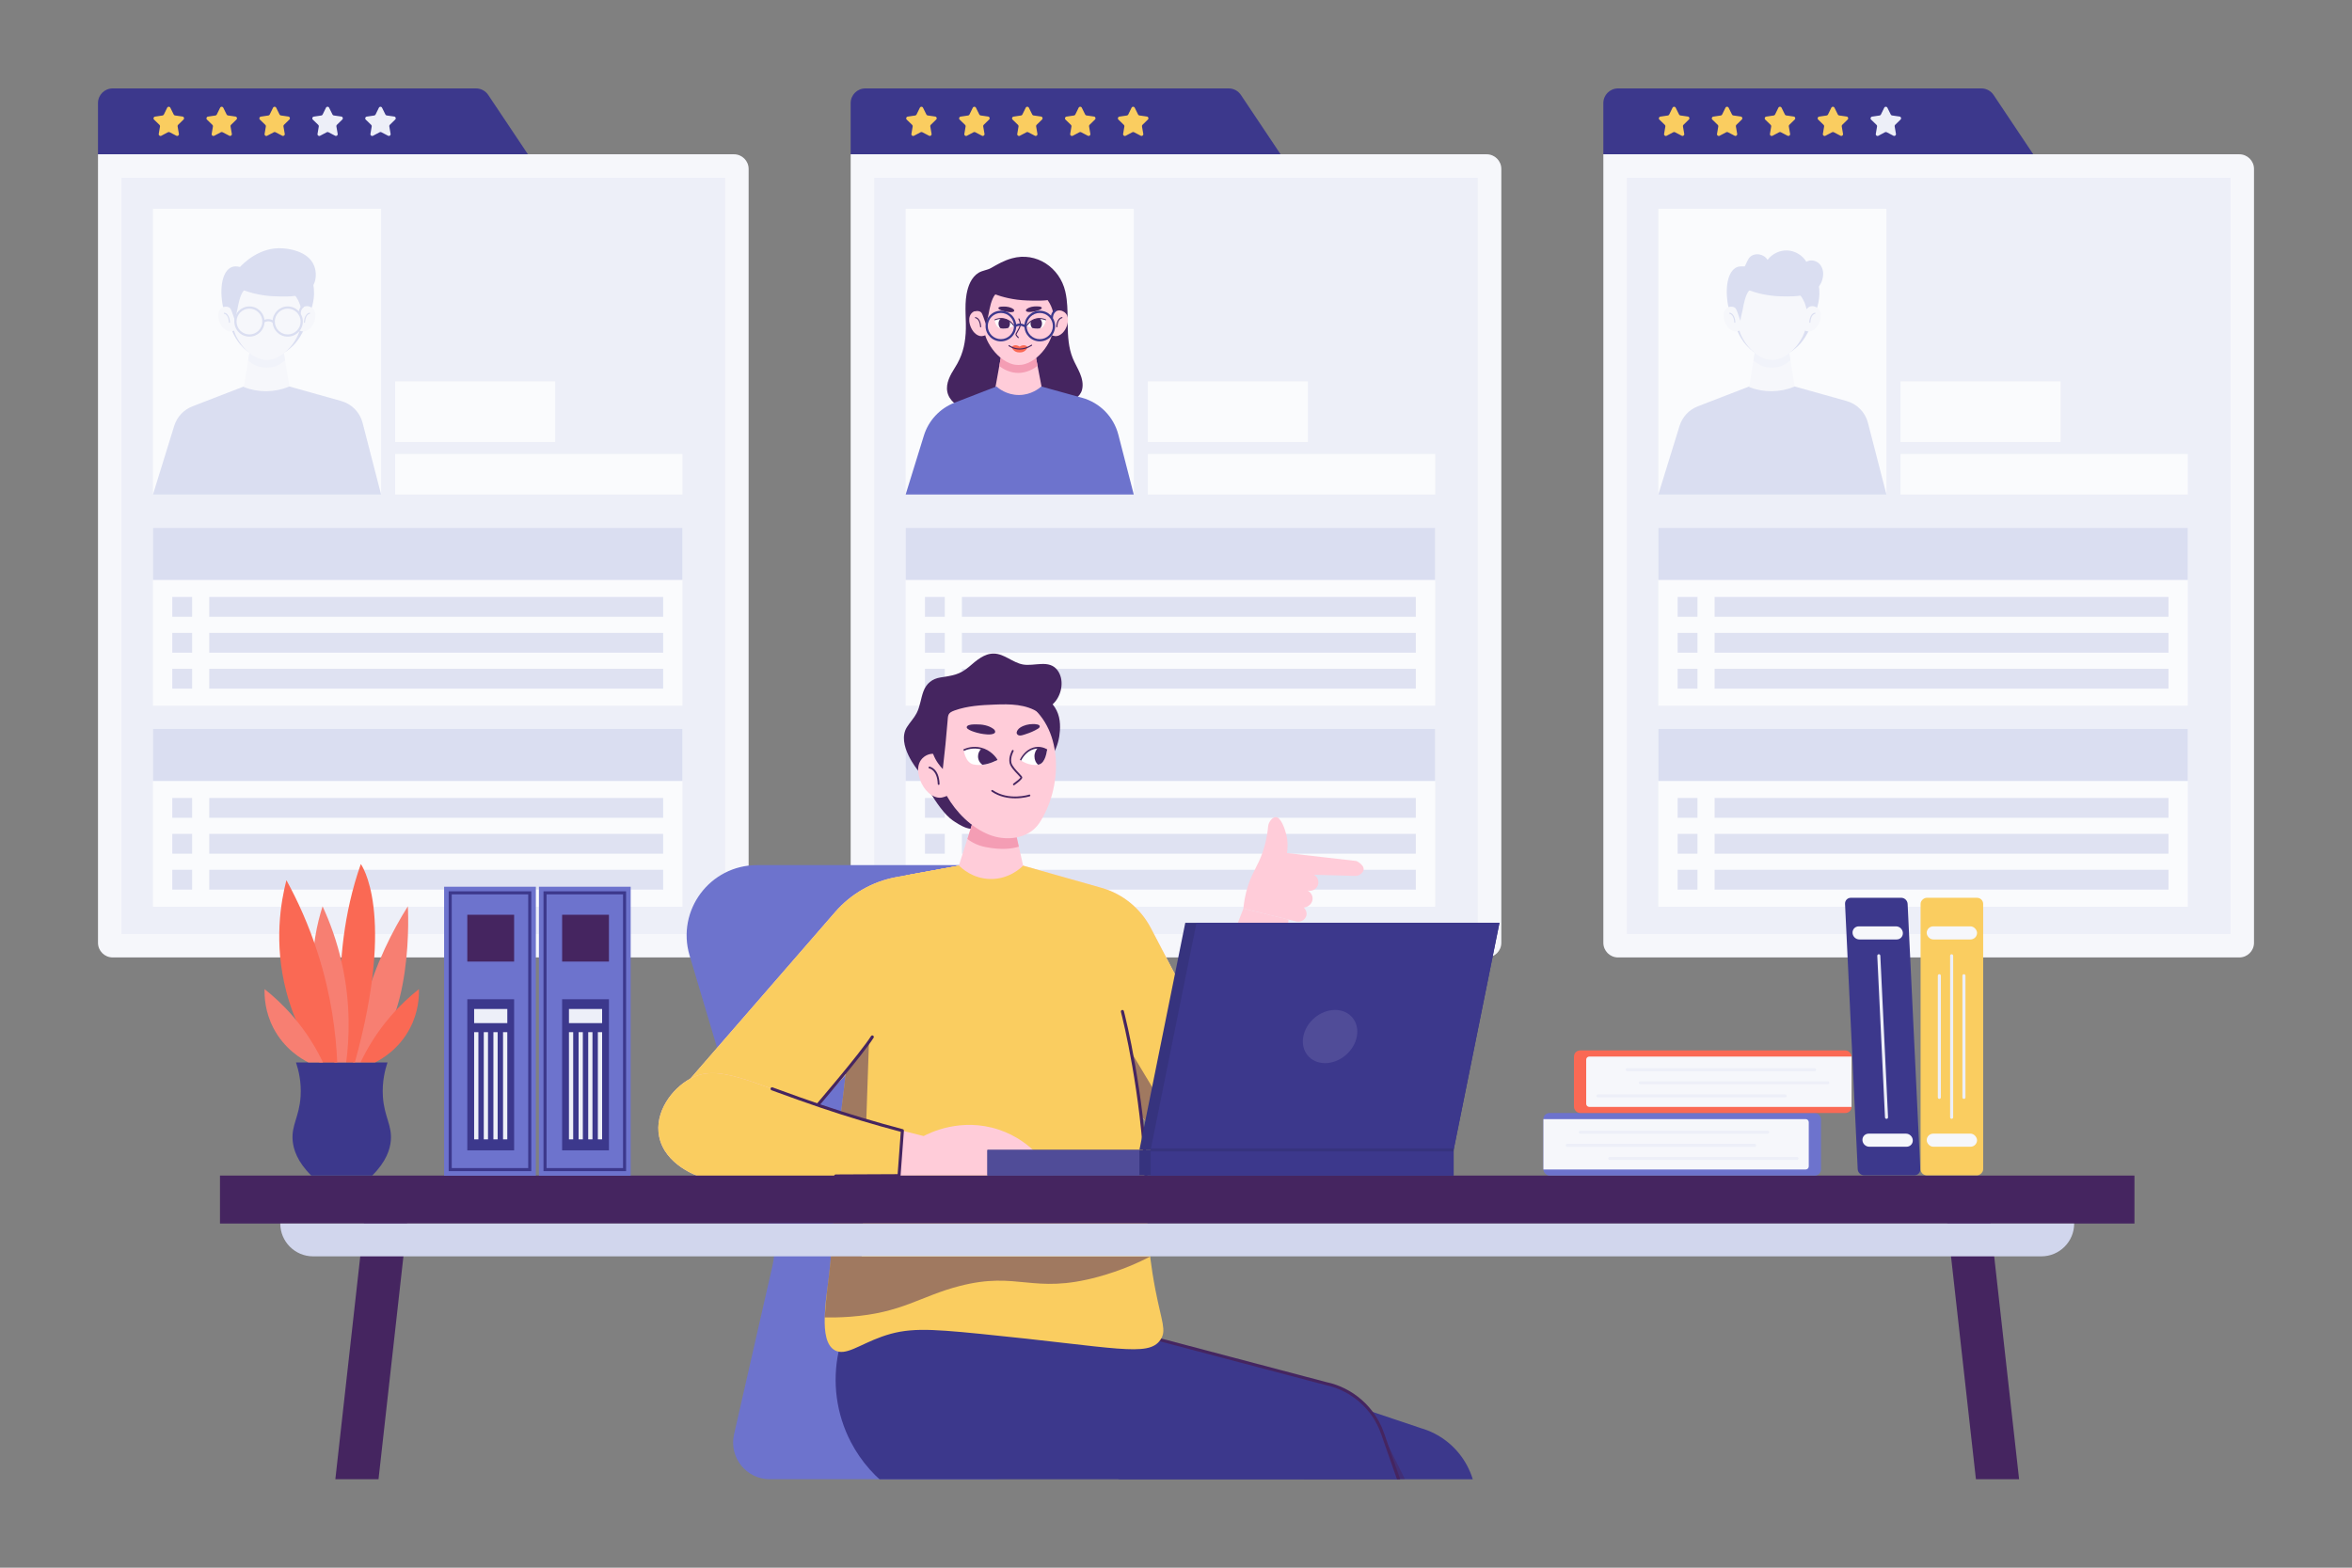 <?xml version="1.0" encoding="utf-8"?>
<svg xmlns="http://www.w3.org/2000/svg" viewBox="0 0 2000 1333.33">
  <rect x="0" y="0" width="2000" height="1333.33" fill="#808080" stroke="none"/>
  <defs>
    <clipPath id="clippath">
      <rect height="732.98" style="fill:none" width="709.98" x="550.77" y="525.16"/>
    </clipPath>
  </defs>
  <g>
    <g id="Expand">
      <g>
        <g>
          <path d="M83.32,131.22h540.8c6.89,0,12.48,5.59,12.48,12.48v658.13c0,6.89-5.59,12.48-12.48,12.48H95.81c-6.89,0-12.48-5.59-12.48-12.48V131.22h0Z" style="fill:#f6f7fb"/>
          <rect height="513.34" style="fill:#edeff8" transform="rotate(90 359.97 472.77)" width="643.15" x="38.39" y="216.1"/>
          <rect height="193.99" style="fill:#fafbfd" transform="rotate(90 227.06 299.08)" width="243.05" x="105.53" y="202.08"/>
          <path d="M448.91,131.22H83.32v-43.54c0-6.89,5.59-12.48,12.48-12.48h308.98c4.17,0,8.06,2.08,10.38,5.55l33.75,50.48Z" style="fill:#3c388c"/>
          <rect height="51.48" style="fill:#fafbfd" width="136.14" x="336" y="324.41"/>
          <rect height="34.48" style="fill:#fafbfd" width="244.35" x="336" y="386.12"/>
          <rect height="151.27" style="fill:#fafbfd" width="450.29" x="130.06" y="448.95"/>
          <rect height="44.31" style="fill:#dadef1" width="450.29" x="130.06" y="448.95"/>
          <g>
            <rect height="16.86" style="fill:#dfe2f2" width="385.97" x="177.93" y="507.73"/>
            <rect height="16.86" style="fill:#dfe2f2" width="16.86" x="146.51" y="507.73"/>
          </g>
          <g>
            <rect height="16.86" style="fill:#dfe2f2" width="385.97" x="177.93" y="538.27"/>
            <rect height="16.86" style="fill:#dfe2f2" width="16.86" x="146.51" y="538.27"/>
          </g>
          <g>
            <rect height="16.86" style="fill:#dfe2f2" width="385.97" x="177.93" y="568.82"/>
            <rect height="16.86" style="fill:#dfe2f2" width="16.86" x="146.51" y="568.82"/>
          </g>
          <rect height="151.27" style="fill:#fafbfd" width="450.29" x="130.06" y="619.91"/>
          <rect height="44.31" style="fill:#dadef1" width="450.29" x="130.06" y="619.91"/>
          <g>
            <rect height="16.86" style="fill:#dfe2f2" width="385.97" x="177.93" y="678.68"/>
            <rect height="16.86" style="fill:#dfe2f2" width="16.86" x="146.51" y="678.68"/>
          </g>
          <g>
            <rect height="16.86" style="fill:#dfe2f2" width="385.97" x="177.93" y="709.22"/>
            <rect height="16.86" style="fill:#dfe2f2" width="16.86" x="146.51" y="709.22"/>
          </g>
          <g>
            <rect height="16.86" style="fill:#dfe2f2" width="385.97" x="177.93" y="739.77"/>
            <rect height="16.86" style="fill:#dfe2f2" width="16.86" x="146.51" y="739.77"/>
          </g>
          <g>
            <path d="M148.83,98.2l6.41.92c1.22.17,1.71,1.67.83,2.53l-4.63,4.53c-.35.34-.51.83-.42,1.32l1.11,6.38c.21,1.21-1.06,2.14-2.15,1.57l-5.74-3c-.43-.23-.95-.23-1.38,0l-5.72,3.03c-1.09.58-2.36-.35-2.16-1.56l1.08-6.38c.08-.48-.08-.97-.43-1.31l-4.65-4.51c-.88-.86-.4-2.36.82-2.54l6.41-.95c.48-.07.9-.38,1.12-.82l2.85-5.81c.54-1.11,2.12-1.11,2.66,0l2.88,5.8c.22.44.64.74,1.12.81Z" style="fill:#facd60"/>
            <path d="M193.84,98.2l6.41.92c1.22.17,1.71,1.67.83,2.53l-4.63,4.53c-.35.34-.51.83-.42,1.32l1.11,6.38c.21,1.21-1.06,2.14-2.15,1.57l-5.74-3c-.43-.23-.95-.23-1.38,0l-5.72,3.03c-1.09.58-2.36-.35-2.16-1.56l1.08-6.38c.08-.48-.08-.97-.43-1.31l-4.65-4.51c-.88-.86-.4-2.36.82-2.54l6.41-.95c.48-.07.9-.38,1.12-.82l2.85-5.81c.54-1.11,2.12-1.11,2.66,0l2.88,5.8c.22.44.64.74,1.12.81Z" style="fill:#facd60"/>
            <path d="M238.84,98.2l6.41.92c1.22.17,1.71,1.67.83,2.53l-4.63,4.53c-.35.34-.51.83-.42,1.32l1.11,6.38c.21,1.21-1.06,2.14-2.15,1.57l-5.74-3c-.43-.23-.95-.23-1.38,0l-5.72,3.03c-1.09.58-2.36-.35-2.16-1.56l1.08-6.38c.08-.48-.08-.97-.43-1.31l-4.65-4.51c-.88-.86-.4-2.36.82-2.54l6.41-.95c.48-.07.9-.38,1.12-.82l2.85-5.81c.54-1.11,2.12-1.11,2.66,0l2.88,5.8c.22.44.64.74,1.12.81Z" style="fill:#facd60"/>
            <path d="M283.85,98.2l6.41.92c1.22.17,1.71,1.67.83,2.53l-4.63,4.53c-.35.34-.51.83-.42,1.32l1.11,6.38c.21,1.21-1.06,2.14-2.15,1.57l-5.74-3c-.43-.23-.95-.23-1.38,0l-5.72,3.03c-1.09.58-2.36-.35-2.16-1.56l1.08-6.38c.08-.48-.08-.97-.43-1.31l-4.65-4.51c-.88-.86-.4-2.36.82-2.54l6.41-.95c.48-.07.9-.38,1.12-.82l2.85-5.81c.54-1.11,2.12-1.11,2.66,0l2.88,5.8c.22.44.64.74,1.12.81Z" style="fill:#edeff8"/>
            <path d="M328.85,98.2l6.41.92c1.22.17,1.71,1.67.83,2.53l-4.63,4.53c-.35.34-.51.83-.42,1.32l1.11,6.38c.21,1.21-1.06,2.14-2.15,1.57l-5.74-3c-.43-.23-.95-.23-1.38,0l-5.72,3.03c-1.09.58-2.36-.35-2.16-1.56l1.08-6.38c.08-.48-.08-.97-.43-1.31l-4.65-4.51c-.88-.86-.4-2.36.82-2.54l6.41-.95c.48-.07.9-.38,1.12-.82l2.85-5.81c.54-1.11,2.12-1.11,2.66,0l2.88,5.8c.22.44.64.74,1.12.81Z" style="fill:#edeff8"/>
          </g>
          <path d="M163.58,345.62l43.72-16.9h38.75l44.13,12.36c8.91,2.5,15.83,9.55,18.14,18.52l15.74,61.02h-193.99l18.08-58.44c2.35-7.58,8.03-13.68,15.44-16.54Z" style="fill:#dadef1"/>
          <g>
            <path d="M193.44,261.67s-3.05-40.37,33.5-37.04c1.6-.75,17.11-7.81,28.84.24,4.05,2.78,6.14,6.33,7.24,8.23,6.8,11.83,3.22,24.86,2.06,28.56-1.05,5.02-3.09,12.3-7.38,20.28-1.23,2.29-3.19,5.93-6.1,9.43-2.83,3.41-10.15,11.01-24.86,14.7-4.4-.93-10.65-2.95-16.67-7.61-16.31-12.64-16.63-33.6-16.63-36.79Z" style="fill:#dadef1"/>
            <path d="M246.14,328.71h-.08c-.11.05-.22.09-.33.14-12.21,5.05-25.9,5.19-38.23.43-.06-.03-.13-.05-.19-.08l.08-.49h-.08l.24-.92,2.74-16.79.72-4.39,1.04-6.34.82-5.06.02-.12.44.1,13.39,2.91,13.85-3.01.71,4.29,1.16,7.11.71,4.37,2.77,16.92.24.92Z" style="fill:#f6f7fb"/>
            <path d="M242.42,306.5c-3.16,2.82-8.4,6.2-15.63,6.25-7.28.05-12.62-3.33-15.8-6.13l1.04-6.34.82-5.06.45-.02,13.39,2.91,13.85-3.01.71,4.29,1.16,7.11Z" style="fill:#f1f3fa"/>
            <path d="M240.85,244c-4.55-1.57-9.41-1.62-13.96-.37-4.55-1.25-9.42-1.2-13.96.37-12.55,4.33-17.76,19.05-15.37,31.83.48,2.54,1.19,5.04,2.12,7.44.59,1.53,1.29,3.01,2.08,4.44,3.94,7.16,10.09,13.68,17.47,16.82.68.29,1.39.53,2.11.74,1.78.57,3.66.83,5.55.82,1.89.01,3.77-.25,5.55-.82.72-.21,1.43-.45,2.11-.74,7.39-3.14,13.54-9.66,17.47-16.82.79-1.43,1.49-2.91,2.08-4.44.93-2.4,1.64-4.89,2.12-7.44,2.4-12.78-2.82-27.5-15.37-31.83Z" style="fill:#f6f7fb"/>
            <path d="M199.01,265.64c-.04-1.59-1.89-3.62-3.11-4.39-2.21-1.39-5.03-1-7.11.42-2.55,1.74-3.42,4.56-3.19,7.55.36,4.61,3.06,10.14,7.47,12.12.97.44,2.03.67,3.1.61.45-.03,3.26-.55,3.25-1.15,0,0-.4-15.12-.4-15.15Z" style="fill:#f6f7fb"/>
            <path d="M195.11,274.58c-.25,0-.46-.2-.47-.46,0-.06-.14-6.42-3.94-7.24-.25-.05-.41-.3-.36-.55.05-.25.3-.41.55-.36,4.52.98,4.67,7.85,4.68,8.14,0,.26-.2.47-.46.47h0Z" style="fill:#dadef1"/>
            <path d="M254.85,265.64c.04-1.59,1.89-3.62,3.11-4.39,2.21-1.39,5.03-1,7.11.42,2.55,1.74,3.42,4.56,3.19,7.55-.36,4.61-3.06,10.14-7.47,12.12-.97.44-2.03.67-3.1.61-.45-.03-3.26-.55-3.25-1.15,0,0,.4-15.12.4-15.15Z" style="fill:#f6f7fb"/>
            <path d="M258.93,274.58h0c-.26,0-.46-.22-.46-.47,0-.29.16-7.16,4.68-8.14.25-.05.5.11.55.36.05.25-.1.5-.36.55-3.8.82-3.94,7.18-3.94,7.24,0,.26-.21.46-.47.46Z" style="fill:#dadef1"/>
            <path d="M189.66,261.15c3.19-.78,4.8.05,5.46.51,1.08.75,1.51,1.78,3.43,7.34.4,1.15.86,2.49,1.36,3.97.11-2.86,1.17-5.81,1.85-9.4,1.02-5.41,2.22-12.24,5.54-16.63,5.69,2.04,14.97,4.72,26.66,5.09,12.53.4,25.44.8,31.5-7.83,3.82-5.45,3.79-12.89,1.61-18.28-5.23-12.97-22.96-14.41-26.42-14.69-19.9-1.62-34.14,13.22-36.56,15.83-3.4-.91-5.7-.45-7.18.16-7.39,3.07-10.75,16.72-7.26,33.92Z" style="fill:#dadef1"/>
            <g>
              <path d="M212.1,286.32c-7.08,0-12.85-5.76-12.85-12.85s5.76-12.85,12.85-12.85,12.85,5.76,12.85,12.85-5.76,12.85-12.85,12.85ZM212.1,262.49c-6.05,0-10.98,4.93-10.98,10.98s4.93,10.98,10.98,10.98,10.98-4.93,10.98-10.98-4.93-10.98-10.98-10.98Z" style="fill:#dadef1"/>
              <path d="M244.65,286.32c-7.08,0-12.85-5.76-12.85-12.85s5.76-12.85,12.85-12.85,12.85,5.76,12.85,12.85-5.76,12.85-12.85,12.85ZM244.65,262.49c-6.05,0-10.98,4.93-10.98,10.98s4.93,10.98,10.98,10.98,10.98-4.93,10.98-10.98-4.93-10.98-10.98-10.98Z" style="fill:#dadef1"/>
              <path d="M232.02,274.4c-.16,0-.33-.04-.48-.13-1.15-.69-2.43-1.07-3.68-1.01-1.16.03-2.29.37-3.36,1.01-.44.26-1.02.12-1.28-.32-.27-.44-.12-1.02.32-1.28,1.33-.8,2.81-1.25,4.28-1.28,1.58-.04,3.23.4,4.68,1.28.44.27.58.84.32,1.28-.18.29-.48.45-.8.45Z" style="fill:#dadef1"/>
              <path d="M254.8,267.48c-.51,0-.93-.41-.93-.92,0-.17-.02-4.24,3.08-6.67.4-.32.99-.25,1.31.16.32.41.25.99-.16,1.31-2.38,1.87-2.37,5.14-2.37,5.17,0,.52-.41.94-.92.95h-.01Z" style="fill:#dadef1"/>
            </g>
          </g>
        </g>
        <g>
          <path d="M723.36,131.22h540.8c6.89,0,12.48,5.59,12.48,12.48v658.13c0,6.89-5.59,12.48-12.48,12.48h-528.32c-6.89,0-12.48-5.59-12.48-12.48V131.22h0Z" style="fill:#f6f7fb"/>
          <rect height="513.34" style="fill:#edeff8" transform="rotate(90 1000 472.77)" width="643.15" x="678.42" y="216.1"/>
          <rect height="193.99" style="fill:#fafbfd" transform="rotate(90 867.09 299.08)" width="243.05" x="745.57" y="202.08"/>
          <path d="M1088.94,131.22h-365.59v-43.54c0-6.89,5.59-12.48,12.48-12.48h308.98c4.17,0,8.06,2.08,10.38,5.55l33.75,50.48Z" style="fill:#3c388c"/>
          <rect height="51.48" style="fill:#fafbfd" width="136.14" x="976.03" y="324.41"/>
          <rect height="34.48" style="fill:#fafbfd" width="244.35" x="976.03" y="386.12"/>
          <rect height="151.27" style="fill:#fafbfd" width="450.29" x="770.09" y="448.95"/>
          <rect height="44.31" style="fill:#dadef1" width="450.29" x="770.09" y="448.95"/>
          <g>
            <rect height="16.86" style="fill:#dfe2f2" width="385.97" x="817.96" y="507.73"/>
            <rect height="16.86" style="fill:#dfe2f2" width="16.86" x="786.54" y="507.73"/>
          </g>
          <g>
            <rect height="16.86" style="fill:#dfe2f2" width="385.97" x="817.96" y="538.27"/>
            <rect height="16.86" style="fill:#dfe2f2" width="16.86" x="786.54" y="538.27"/>
          </g>
          <g>
            <rect height="16.86" style="fill:#dfe2f2" width="385.97" x="817.96" y="568.82"/>
            <rect height="16.86" style="fill:#dfe2f2" width="16.86" x="786.54" y="568.82"/>
          </g>
          <rect height="151.27" style="fill:#fafbfd" width="450.29" x="770.09" y="619.91"/>
          <rect height="44.31" style="fill:#dadef1" width="450.29" x="770.09" y="619.91"/>
          <g>
            <rect height="16.86" style="fill:#dfe2f2" width="385.97" x="817.96" y="678.68"/>
            <rect height="16.86" style="fill:#dfe2f2" width="16.86" x="786.54" y="678.68"/>
          </g>
          <g>
            <rect height="16.86" style="fill:#dfe2f2" width="385.97" x="817.96" y="709.22"/>
            <rect height="16.86" style="fill:#dfe2f2" width="16.86" x="786.54" y="709.22"/>
          </g>
          <g>
            <rect height="16.86" style="fill:#dfe2f2" width="385.97" x="817.96" y="739.77"/>
            <rect height="16.86" style="fill:#dfe2f2" width="16.86" x="786.54" y="739.77"/>
          </g>
          <g>
            <path d="M788.86,98.2l6.41.92c1.22.17,1.71,1.67.83,2.53l-4.63,4.53c-.35.34-.51.83-.42,1.32l1.11,6.38c.21,1.21-1.06,2.14-2.15,1.57l-5.74-3c-.43-.23-.95-.23-1.38,0l-5.72,3.03c-1.09.58-2.36-.35-2.16-1.56l1.08-6.38c.08-.48-.08-.97-.43-1.31l-4.65-4.51c-.88-.86-.4-2.36.82-2.54l6.41-.95c.48-.07.9-.38,1.12-.82l2.85-5.81c.54-1.11,2.12-1.11,2.66,0l2.88,5.8c.22.44.64.74,1.12.81Z" style="fill:#facd60"/>
            <path d="M833.87,98.2l6.41.92c1.22.17,1.71,1.67.83,2.53l-4.63,4.53c-.35.34-.51.83-.42,1.32l1.11,6.38c.21,1.21-1.06,2.14-2.15,1.57l-5.74-3c-.43-.23-.95-.23-1.38,0l-5.72,3.03c-1.09.58-2.36-.35-2.16-1.56l1.08-6.38c.08-.48-.08-.97-.43-1.31l-4.65-4.51c-.88-.86-.4-2.36.82-2.54l6.41-.95c.48-.07.9-.38,1.12-.82l2.85-5.81c.54-1.11,2.12-1.11,2.66,0l2.88,5.8c.22.44.64.74,1.12.81Z" style="fill:#facd60"/>
            <path d="M878.87,98.2l6.41.92c1.22.17,1.71,1.67.83,2.53l-4.63,4.53c-.35.34-.51.83-.42,1.32l1.11,6.38c.21,1.21-1.06,2.14-2.15,1.57l-5.74-3c-.43-.23-.95-.23-1.38,0l-5.72,3.03c-1.09.58-2.36-.35-2.16-1.56l1.08-6.38c.08-.48-.08-.97-.43-1.31l-4.65-4.51c-.88-.86-.4-2.36.82-2.54l6.41-.95c.48-.07.9-.38,1.12-.82l2.85-5.81c.54-1.11,2.12-1.11,2.66,0l2.88,5.8c.22.44.64.74,1.12.81Z" style="fill:#facd60"/>
            <path d="M923.88,98.2l6.41.92c1.22.17,1.71,1.67.83,2.53l-4.63,4.53c-.35.34-.51.83-.42,1.32l1.11,6.38c.21,1.21-1.06,2.14-2.15,1.57l-5.74-3c-.43-.23-.95-.23-1.38,0l-5.72,3.03c-1.09.58-2.36-.35-2.16-1.56l1.08-6.38c.08-.48-.08-.97-.43-1.31l-4.65-4.51c-.88-.86-.4-2.36.82-2.54l6.41-.95c.48-.07.9-.38,1.12-.82l2.85-5.81c.54-1.11,2.12-1.11,2.66,0l2.88,5.8c.22.44.64.74,1.12.81Z" style="fill:#facd60"/>
            <path d="M968.88,98.2l6.41.92c1.22.17,1.71,1.67.83,2.53l-4.63,4.53c-.35.34-.51.83-.42,1.32l1.11,6.38c.21,1.21-1.06,2.14-2.15,1.57l-5.74-3c-.43-.23-.95-.23-1.38,0l-5.72,3.03c-1.09.58-2.36-.35-2.16-1.56l1.08-6.38c.08-.48-.08-.97-.43-1.31l-4.65-4.51c-.88-.86-.4-2.36.82-2.54l6.41-.95c.48-.07.9-.38,1.12-.82l2.85-5.81c.54-1.11,2.12-1.11,2.66,0l2.88,5.8c.22.44.64.74,1.12.81Z" style="fill:#facd60"/>
          </g>
          <g>
            <path d="M907.04,254.67c-.28-2.29-.67-4.57-1.2-6.83-4.71-20.21-24.54-33.86-45.26-28.15-6.9,1.9-11.74,4.78-17.9,8.27-3.21,1.82-7.2,2.03-10.47,3.99-6.32,3.8-9.11,11.45-10.32,18.37-1.93,11.03,0,22.22-.75,33.32-.73,10.87-3.23,19.76-9.1,28.99-3.95,6.2-7.9,13.28-6.52,20.5,1.42,7.42,8.33,12.8,15.63,14.71,10.11,2.65,19.24-1,29.12-.83,11.72.2,23.43-.49,35.05-1.92,10.29-1.26,31.66-.9,34.82-13.76,1.13-4.6,0-9.47-1.82-13.83-1.82-4.37-4.32-8.43-6.11-12.81-3.62-8.87-4.18-18.67-4.31-28.25-.1-7.26,0-14.59-.88-21.78Z" style="fill:#452560"/>
            <path d="M886.69,334.02s-14.23,4.76-20.79,7.47c-6.54-2.53-13.81-4.33-20.37-6.88l6.34-35.23,28.11-.11,6.71,34.75Z" style="fill:#ffccd9"/>
            <path d="M882.27,311.06c-3.24,2.77-9.27,6.07-16.24,6.12-6.94.05-13.01-3.18-16.28-5.91l2.14-11.89.45-.02.06.02,13.54,2.93,14.06-3.05,2.28,11.8Z" style="fill:#f49db4"/>
            <path d="M880.28,247.39c-4.62-1.59-9.55-1.64-14.18-.37-4.62-1.27-9.56-1.22-14.18.37-12.74,4.4-18.03,19.33-15.6,32.31.48,2.58,1.21,5.11,2.15,7.55.6,1.55,1.31,3.06,2.11,4.51,4,7.27,10.24,13.89,17.74,17.07.69.29,1.41.54,2.14.75,1.8.58,3.71.84,5.63.83,1.92.01,3.83-.25,5.63-.83.73-.22,1.45-.46,2.14-.75,7.5-3.18,13.74-9.8,17.74-17.07.8-1.45,1.51-2.96,2.11-4.51.94-2.44,1.67-4.97,2.15-7.55,2.43-12.98-2.86-27.91-15.6-32.31Z" style="fill:#ffccd9"/>
            <path d="M862.15,277.09s-1.94,1.14-4.73,1.86c-1.93.48-4.26.75-6.62.29-.07-.02-.12-.02-.19-.03-4.09-.87-4.83-7.08-4.83-7.08.73-.34,2.68-1.16,5.27-1.19.96-.02,2.01.07,3.12.34,1.72.41,3.16,1.14,4.3,1.96,2.18,1.52,3.36,3.34,3.67,3.86Z" style="fill:#fff"/>
            <path d="M861.8,277.3c-.64-1.04-3.09-4.53-7.72-5.64-3.64-.87-6.77.15-8.24.83l-.24-.76c1.58-.74,4.79-1.82,8.67-.89,4.94,1.18,7.55,4.9,8.23,6.01l-.71.44Z" style="fill:#452560"/>
            <path d="M858.84,275.19c0,1.47-.55,2.8-1.42,3.75-1.93.48-4.26.75-6.62.29-1.04-.97-1.71-2.42-1.71-4.04,0-1.76.77-3.31,1.96-4.26.96-.02,2.01.07,3.12.34,1.72.41,3.16,1.14,4.3,1.96.24.61.36,1.28.36,1.96Z" style="fill:#452560"/>
            <path d="M873,277.08c.48-.78,2.96-4.62,7.98-5.82,4.08-.98,7.38.39,8.4.86,0,0-.74,6.2-4.84,7.07-5.83,1.24-11.53-2.11-11.53-2.11Z" style="fill:#fff"/>
            <path d="M873.36,277.3c.64-1.04,3.09-4.53,7.72-5.64,3.64-.87,6.77.15,8.24.83l.24-.76c-1.58-.74-4.79-1.82-8.67-.89-4.94,1.18-7.55,4.9-8.23,6.01l.71.44Z" style="fill:#452560"/>
            <path d="M865.9,287.57c-.12,0-.23-.04-.32-.13-.64-.64-2.12-2.2-2.12-3.02,0-.39.35-1.01,1.13-2.37.89-1.56,2.12-3.69,2.46-5.26.55-2.5-1.03-5.31-1.05-5.34-.12-.22-.05-.5.17-.62.21-.12.5-.05.62.17.07.13,1.78,3.14,1.15,5.99-.38,1.71-1.64,3.91-2.56,5.52-.46.8-.98,1.7-1.01,1.93.02.28.89,1.39,1.85,2.36.18.18.18.47,0,.64-.09.09-.21.13-.32.13Z" style="fill:#452560"/>
            <path d="M876.32,275.19c0,1.47.55,2.8,1.42,3.75,1.93.48,4.26.75,6.62.29,1.04-.97,1.71-2.42,1.71-4.04,0-1.76-.77-3.31-1.96-4.26-.96-.02-2.01.07-3.12.34-1.72.41-3.16,1.14-4.3,1.96-.24.61-.36,1.28-.36,1.96Z" style="fill:#452560"/>
            <path d="M837.81,269.35c-.04-1.61-1.92-3.68-3.16-4.46-2.24-1.41-5.1-1.02-7.22.43-2.59,1.77-3.47,4.63-3.23,7.67.37,4.68,3.11,10.29,7.58,12.3.99.44,2.06.68,3.15.61.45-.03,3.31-.56,3.3-1.17,0,0-.41-15.35-.41-15.38Z" style="fill:#ffccd9"/>
            <path d="M833.85,278.41c-.25,0-.45-.2-.45-.45,0-.06-.15-6.53-4.01-7.37-.25-.05-.4-.29-.35-.54.05-.25.29-.4.54-.35,4.57.99,4.73,7.95,4.73,8.25,0,.25-.2.46-.45.46h0Z" style="fill:#452560"/>
            <path d="M894.49,269.35c.04-1.61,1.92-3.68,3.16-4.46,2.24-1.41,5.1-1.02,7.22.43,2.59,1.77,3.47,4.63,3.23,7.67-.37,4.68-3.11,10.29-7.58,12.3-.99.44-2.06.68-3.15.61-.45-.03-3.31-.56-3.3-1.17,0,0,.41-15.35.41-15.38Z" style="fill:#ffccd9"/>
            <path d="M898.64,278.41h0c-.25,0-.45-.21-.45-.46,0-.3.16-7.26,4.73-8.25.25-.06.49.1.54.35s-.1.49-.35.54c-3.87.84-4.01,7.3-4.01,7.37,0,.25-.21.45-.45.45Z" style="fill:#452560"/>
            <path d="M872.88,263.01c-.58.59-.79,1.42.09,1.9,1.57.84,4.7.33,6.41.01,1.21-.22,7.78-1.83,6.27-3.5-.77-.86-2.97-.82-4.11-.84-2.93-.06-6.1.46-8.39,2.19-.1.07-.19.16-.28.24Z" style="fill:#452560"/>
            <path d="M861.95,263.16c.58.59.79,1.42-.09,1.9-1.57.84-4.7.33-6.41.01-1.21-.22-7.78-1.83-6.27-3.5.77-.86,2.97-.82,4.11-.84,2.93-.06,6.1.46,8.39,2.19.1.07.19.16.28.24Z" style="fill:#452560"/>
            <path d="M828.32,264.8c3.24-.79,4.87.06,5.54.52,1.09.76,1.53,1.81,3.48,7.46.4,1.17.87,2.52,1.38,4.03.11-2.9,1.19-5.89,1.88-9.54,1.03-5.49,2.26-12.43,5.63-16.89,5.78,2.07,15.2,4.79,27.07,5.17,3.79.12,7.59.25,11.38.12,3.34-.12,6.83-.08,9.9-1.6,2.15-1.06,3.98-2.97,4.44-5.32.7-3.61-1.92-7.02-4.79-9.32-4.65-3.74-10.32-6.05-16.14-7.39s-11.81-1.72-17.77-1.93c-3.44-.12-6.91-.18-10.31.42-3.39.6-6.73,1.9-9.29,4.22-3.61,3.28-5.25,8.14-7.75,12.32-.95,1.58-2.03,3.07-3.16,4.52-.85,1.08-2.53,2.42-2.82,3.79-.21.96,1.41,9.41,1.33,9.43Z" style="fill:#452560"/>
            <g>
              <path d="M851.1,290.35c-7.19,0-13.04-5.85-13.04-13.04s5.85-13.04,13.04-13.04,13.04,5.85,13.04,13.04-5.85,13.04-13.04,13.04ZM851.1,266.16c-6.15,0-11.15,5-11.15,11.15s5,11.15,11.15,11.15,11.15-5,11.15-11.15-5-11.15-11.15-11.15Z" style="fill:#3c388c"/>
              <path d="M884.14,290.35c-7.19,0-13.04-5.85-13.04-13.04s5.85-13.04,13.04-13.04,13.04,5.85,13.04,13.04-5.85,13.04-13.04,13.04ZM884.14,266.16c-6.15,0-11.15,5-11.15,11.15s5,11.15,11.15,11.15,11.15-5,11.15-11.15-5-11.15-11.15-11.15Z" style="fill:#3c388c"/>
              <path d="M871.32,278.25c-.17,0-.34-.04-.49-.14-.82-.49-2.1-1.08-3.73-1.03-1.18.03-2.33.37-3.41,1.03-.45.27-1.03.12-1.3-.32-.27-.45-.13-1.03.32-1.3,1.35-.81,2.85-1.26,4.35-1.3,1.61-.02,3.28.41,4.75,1.3.45.27.59.85.32,1.3-.18.3-.49.46-.81.46Z" style="fill:#3c388c"/>
              <path d="M894.44,271.22c-.52,0-.94-.42-.95-.94,0-.17-.02-4.3,3.13-6.77.41-.32,1.01-.25,1.33.16.32.41.25,1.01-.16,1.33-2.42,1.9-2.4,5.22-2.4,5.25,0,.52-.41.95-.94.96h-.01Z" style="fill:#3c388c"/>
            </g>
            <path d="M867.03,294.82s-3.81-2.89-6.86.31c0,0,1.51,4.75,6.66,4.61.07,0,.14-.01.21-.01.07,0,.13.01.21.01,5.15.14,6.66-4.61,6.66-4.61-3.05-3.2-6.84-.33-6.86-.31Z" style="fill:#fa6954"/>
            <path d="M867.14,297.28c-5.64,0-9.36-2.87-9.42-2.91-.2-.16-.24-.46-.08-.66.16-.2.45-.24.66-.08.33.26,8.24,6.32,18.67-.41.22-.14.51-.08.65.14.14.22.08.51-.14.65-3.82,2.46-7.35,3.27-10.35,3.27Z" style="fill:#452560"/>
          </g>
          <rect height="225.38" style="fill:none" width="193.48" x="770.09" y="195.22"/>
          <path d="M811.73,342.48l35.6-13.77c1.62,1.44,8.56,7.26,19.13,7.24,10.49-.02,17.37-5.79,19-7.24,11.56,3.2,23.12,6.41,34.69,9.61,15.14,4.19,26.88,16.15,30.81,31.36l13.13,50.92h-193.99l15.51-50.13c3.97-12.83,13.59-23.14,26.12-27.99Z" style="fill:#6d73cd"/>
        </g>
        <g>
          <path d="M1363.39,131.22h540.8c6.89,0,12.48,5.59,12.48,12.48v658.13c0,6.89-5.59,12.48-12.48,12.48h-528.32c-6.89,0-12.48-5.59-12.48-12.48V131.22h0Z" style="fill:#f6f7fb"/>
          <rect height="513.34" style="fill:#edeff8" transform="rotate(90 1640.03 472.77)" width="643.15" x="1318.45" y="216.1"/>
          <rect height="193.99" style="fill:#fafbfd" transform="rotate(90 1507.12 299.08)" width="243.05" x="1385.6" y="202.08"/>
          <path d="M1728.97,131.22h-365.59v-43.54c0-6.89,5.59-12.48,12.48-12.48h308.98c4.17,0,8.06,2.08,10.38,5.55l33.75,50.48Z" style="fill:#3c388c"/>
          <rect height="51.48" style="fill:#fafbfd" width="136.14" x="1616.06" y="324.41"/>
          <rect height="34.48" style="fill:#fafbfd" width="244.35" x="1616.06" y="386.12"/>
          <rect height="151.27" style="fill:#fafbfd" width="450.29" x="1410.12" y="448.95"/>
          <rect height="44.31" style="fill:#dadef1" width="450.29" x="1410.12" y="448.95"/>
          <g>
            <rect height="16.86" style="fill:#dfe2f2" width="385.97" x="1457.99" y="507.73"/>
            <rect height="16.86" style="fill:#dfe2f2" width="16.86" x="1426.57" y="507.73"/>
          </g>
          <g>
            <rect height="16.86" style="fill:#dfe2f2" width="385.97" x="1457.99" y="538.27"/>
            <rect height="16.86" style="fill:#dfe2f2" width="16.86" x="1426.57" y="538.27"/>
          </g>
          <g>
            <rect height="16.86" style="fill:#dfe2f2" width="385.97" x="1457.99" y="568.82"/>
            <rect height="16.86" style="fill:#dfe2f2" width="16.86" x="1426.57" y="568.82"/>
          </g>
          <rect height="151.27" style="fill:#fafbfd" width="450.29" x="1410.12" y="619.91"/>
          <rect height="44.31" style="fill:#dadef1" width="450.29" x="1410.12" y="619.91"/>
          <g>
            <rect height="16.86" style="fill:#dfe2f2" width="385.97" x="1457.99" y="678.68"/>
            <rect height="16.86" style="fill:#dfe2f2" width="16.86" x="1426.57" y="678.68"/>
          </g>
          <g>
            <rect height="16.86" style="fill:#dfe2f2" width="385.97" x="1457.99" y="709.22"/>
            <rect height="16.86" style="fill:#dfe2f2" width="16.86" x="1426.57" y="709.22"/>
          </g>
          <g>
            <rect height="16.86" style="fill:#dfe2f2" width="385.97" x="1457.99" y="739.77"/>
            <rect height="16.86" style="fill:#dfe2f2" width="16.86" x="1426.57" y="739.77"/>
          </g>
          <g>
            <path d="M1428.89,98.2l6.41.92c1.22.17,1.71,1.67.83,2.53l-4.63,4.53c-.35.34-.51.83-.42,1.32l1.11,6.38c.21,1.21-1.06,2.14-2.15,1.57l-5.74-3c-.43-.23-.95-.23-1.38,0l-5.72,3.03c-1.09.58-2.36-.35-2.16-1.56l1.08-6.38c.08-.48-.08-.97-.43-1.31l-4.65-4.51c-.88-.86-.4-2.36.82-2.54l6.41-.95c.48-.07.9-.38,1.12-.82l2.85-5.81c.54-1.11,2.12-1.11,2.66,0l2.88,5.8c.22.44.64.74,1.12.81Z" style="fill:#facd60"/>
            <path d="M1473.9,98.2l6.41.92c1.22.17,1.71,1.67.83,2.53l-4.63,4.53c-.35.34-.51.83-.42,1.32l1.11,6.38c.21,1.21-1.06,2.14-2.15,1.57l-5.74-3c-.43-.23-.95-.23-1.38,0l-5.72,3.03c-1.09.58-2.36-.35-2.16-1.56l1.08-6.38c.08-.48-.08-.97-.43-1.31l-4.65-4.51c-.88-.86-.4-2.36.82-2.54l6.41-.95c.48-.07.9-.38,1.12-.82l2.85-5.81c.54-1.11,2.12-1.11,2.66,0l2.88,5.8c.22.44.64.74,1.12.81Z" style="fill:#facd60"/>
            <path d="M1518.9,98.2l6.41.92c1.22.17,1.71,1.67.83,2.53l-4.63,4.53c-.35.34-.51.83-.42,1.32l1.11,6.38c.21,1.21-1.06,2.14-2.15,1.57l-5.74-3c-.43-.23-.95-.23-1.38,0l-5.72,3.03c-1.09.58-2.36-.35-2.16-1.56l1.08-6.38c.08-.48-.08-.97-.43-1.31l-4.65-4.51c-.88-.86-.4-2.36.82-2.54l6.41-.95c.48-.07.9-.38,1.12-.82l2.85-5.81c.54-1.11,2.12-1.11,2.66,0l2.88,5.8c.22.44.64.74,1.12.81Z" style="fill:#facd60"/>
            <path d="M1563.91,98.2l6.41.92c1.22.17,1.71,1.67.83,2.53l-4.63,4.53c-.35.34-.51.83-.42,1.32l1.11,6.38c.21,1.21-1.06,2.14-2.15,1.57l-5.74-3c-.43-.23-.95-.23-1.38,0l-5.72,3.03c-1.09.58-2.36-.35-2.16-1.56l1.08-6.38c.08-.48-.08-.97-.43-1.31l-4.65-4.51c-.88-.86-.4-2.36.82-2.54l6.41-.95c.48-.07.9-.38,1.12-.82l2.85-5.81c.54-1.11,2.12-1.11,2.66,0l2.88,5.8c.22.44.64.74,1.12.81Z" style="fill:#facd60"/>
            <path d="M1608.91,98.2l6.41.92c1.22.17,1.71,1.67.83,2.53l-4.63,4.53c-.35.34-.51.83-.42,1.32l1.11,6.38c.21,1.21-1.06,2.14-2.15,1.57l-5.74-3c-.43-.23-.95-.23-1.38,0l-5.72,3.03c-1.09.58-2.36-.35-2.16-1.56l1.08-6.38c.08-.48-.08-.97-.43-1.31l-4.65-4.51c-.88-.86-.4-2.36.82-2.54l6.41-.95c.48-.07.9-.38,1.12-.82l2.85-5.81c.54-1.11,2.12-1.11,2.66,0l2.88,5.8c.22.44.64.74,1.12.81Z" style="fill:#edeff8"/>
          </g>
          <path d="M1443.64,345.62l43.72-16.9h38.75l44.13,12.36c8.91,2.5,15.83,9.55,18.14,18.52l15.74,61.02h-193.99l18.08-58.44c2.35-7.58,8.03-13.68,15.44-16.54Z" style="fill:#dadef1"/>
          <g>
            <path d="M1473.5,261.67s-3.05-40.37,33.5-37.04c1.6-.75,17.11-7.81,28.84.24,4.05,2.78,6.14,6.33,7.24,8.23,6.8,11.83,3.22,24.86,2.06,28.56-1.05,5.02-3.09,12.3-7.38,20.28-1.23,2.29-3.19,5.93-6.1,9.43-2.83,3.41-10.15,11.01-24.86,14.7-4.4-.93-10.65-2.95-16.67-7.61-16.31-12.64-16.63-33.6-16.63-36.79Z" style="fill:#dadef1"/>
            <path d="M1526.2,328.71h-.08c-.11.05-.22.09-.33.14-12.21,5.05-25.9,5.19-38.23.43-.06-.03-.13-.05-.19-.08l.08-.49h-.08l.24-.92,2.74-16.79.72-4.39,1.04-6.34.82-5.06.02-.12.44.1,13.39,2.91,13.85-3.01.71,4.29,1.16,7.11.71,4.37,2.77,16.92.24.92Z" style="fill:#f6f7fb"/>
            <path d="M1522.48,306.5c-3.16,2.82-8.4,6.2-15.63,6.25-7.28.05-12.62-3.33-15.8-6.13l1.04-6.34.82-5.06.45-.02,13.39,2.91,13.85-3.01.71,4.29,1.16,7.11Z" style="fill:#f1f3fa"/>
            <path d="M1520.91,244c-4.55-1.57-9.41-1.62-13.96-.37-4.55-1.25-9.42-1.2-13.96.37-12.55,4.33-17.76,19.05-15.37,31.83.48,2.54,1.19,5.04,2.12,7.44.59,1.53,1.29,3.01,2.08,4.44,3.94,7.16,10.09,13.68,17.47,16.82.68.29,1.39.53,2.11.74,1.78.57,3.66.83,5.55.82,1.89.01,3.77-.25,5.55-.82.72-.21,1.43-.45,2.11-.74,7.39-3.14,13.54-9.66,17.47-16.82.79-1.43,1.49-2.91,2.08-4.44.93-2.4,1.64-4.89,2.12-7.44,2.4-12.78-2.82-27.5-15.37-31.83Z" style="fill:#f6f7fb"/>
            <path d="M1479.07,265.64c-.04-1.59-1.89-3.62-3.11-4.39-2.21-1.39-5.03-1-7.11.42-2.55,1.74-3.42,4.56-3.19,7.55.36,4.61,3.06,10.14,7.47,12.12.97.44,2.03.67,3.1.61.45-.03,3.26-.55,3.25-1.15,0,0-.4-15.12-.4-15.15Z" style="fill:#f6f7fb"/>
            <path d="M1475.17,274.58c-.25,0-.46-.2-.47-.46,0-.06-.14-6.42-3.94-7.24-.25-.05-.41-.3-.36-.55.05-.25.3-.41.55-.36,4.52.98,4.67,7.85,4.68,8.14,0,.26-.2.47-.46.47h0Z" style="fill:#dadef1"/>
            <path d="M1534.91,265.64c.04-1.59,1.89-3.62,3.11-4.39,2.21-1.39,5.03-1,7.11.42,2.55,1.74,3.42,4.56,3.19,7.55-.36,4.61-3.06,10.14-7.47,12.12-.97.44-2.03.67-3.1.61-.45-.03-3.26-.55-3.25-1.15,0,0,.4-15.12.4-15.15Z" style="fill:#f6f7fb"/>
            <path d="M1538.99,274.58h0c-.26,0-.46-.22-.46-.47,0-.29.16-7.16,4.68-8.14.25-.05.5.11.55.36.05.25-.1.5-.36.55-3.8.82-3.94,7.18-3.94,7.24,0,.26-.21.46-.47.46Z" style="fill:#dadef1"/>
            <path d="M1469.72,261.15c3.19-.78,4.8.05,5.46.51,1.08.75,1.51,1.78,3.43,7.34.4,1.15.86,2.49,1.36,3.97.11-2.86,1.17-5.81,1.85-9.4,1.02-5.41,2.22-12.24,5.54-16.63,5.69,2.04,14.97,4.72,26.66,5.09,13.55.43,33.85.52,36.18-17.21.51-3.86-.59-8.05-3.41-10.73-2.83-2.68-7.47-3.49-10.76-1.41-3.33-5.59-9.55-9.34-16.04-9.66-6.49-.33-13.06,2.78-16.93,8-2.36-3.85-7.5-5.73-11.78-4.31-4.32,1.43-4.97,4.59-6.79,8.1-1.33,2.57-.27,1.62-3.59,1.73-1.37.05-2.65.14-3.92.67-7.39,3.07-10.75,16.72-7.25,33.92Z" style="fill:#dadef1"/>
          </g>
        </g>
        <path d="M843.56,735.8h-199.86c-40.01,0-68.73,38.52-57.31,76.87l69.51,233.41c2.94,9.86,3.28,20.32.99,30.35l-32.71,143.54c-4.45,19.53,10.39,38.13,30.42,38.13h188.96c33.03,0,59.8-26.77,59.8-59.8v-402.71c0-33.03-26.77-59.8-59.8-59.8Z" style="fill:#6d73cd"/>
        <g style="clip-path:url(#clippath)">
          <g>
            <path d="M1253.63,1291.31l-15.55,69.37-57.72,257.63-15.13,67.57-78.16-16.35c-5.17-43.71-8.29-97.11-4.84-157.72.68-12.4,1.66-25.12,2.96-38.12,5.56-55.82,15.73-105.2,27.09-147,3.87-14.3-4.91-28.91-19.37-32.16-5.46-1.22-10.79-2.47-16.04-3.69-94.59-22.2-157.87-44.38-256.13-66.59l156.29-87.23,188.27,63.21,42.82,14.38c33.07,9.52,53.01,43.11,45.5,76.7Z" style="fill:#3c388c"/>
            <g style="opacity:.5">
              <path d="M1238.08,1360.68l-6.03,25.17-57.75,259.72-92.06-133.75c.68-12.4,1.66-25.12,2.96-38.12,5.56-55.82,15.73-105.2,27.09-147,3.87-14.3-4.91-28.91-19.37-32.16-5.46-1.22-10.79-2.47-16.04-3.69l88.43-90.61s54.6,101.95,72.77,160.45Z" style="fill:#452560"/>
            </g>
            <g>
              <path d="M879.47,657.56c15.36-9.51,20.92-23.02,21.81-35.98.53-7.72-.47-15.69-6.26-22.66-5.79-6.97-17.14-12.8-30.53-13.56-6.48-.37-14.31,1.07-15.93,4.69-2.33,5.2,8.78,7.91,13.12,11.44,5.88,4.78,10.09,11.05,13.32,16.56,7.41,12.65,9.1,26.42,4.47,39.51Z" style="fill:#452560"/>
              <path d="M780.71,655.37s-18.71-22.22-9.54-36.89c2.56-4.09,6.02-7.6,8.25-11.88,3.01-5.78,3.55-12.53,5.83-18.64,2.51-6.72,7.43-10.63,14.45-11.77,9.97-1.62,16.15-2.09,24.37-9.14,6.19-5.31,12.95-11.35,21.1-11.18,8.82.18,15.91,7.63,24.58,9.27,9.69,1.83,22.52-4.58,29.54,5.02,5.62,7.68,3.85,19.25-1.83,26.37-6.25,7.84-16.73,9.69-25.67,12.96-9.89,3.62-19.57,5.71-30.15,4.5-5.66-.65-11.31-1.3-16.97-1.95-3.44-.39-7.17-.73-10.14,1.07-4.57,2.77-5.1,9.01-6.8,14.08-1.63,4.86-4.77,9.2-8.89,12.26-1.5,1.12-3.25,2.23-3.76,4.03-.7,2.47,1.22,4.83,2.95,6.73,6.38,7.01,11.98,14.72,16.68,22.94,3.68,6.43,18.59,19.12,16.89,26.88-2.34,10.68-16.77.97-21.49-2.29-13.46-9.29-29.4-42.38-29.4-42.38Z" style="fill:#452560"/>
              <polygon points="870.25 737.37 815 737.37 822.62 713.5 823.51 710.68 826.57 701.04 840.74 703.24 863.39 706.76 864.4 711.29 864.52 711.81 866.36 720.08 870.25 737.37" style="fill:#ffccd9"/>
              <path d="M866.36,720.08c-5.82,1.87-14.97,2.97-28.28.37-6.49-1.29-11.54-3.8-15.46-6.95l.89-2.82,3.06-9.64,14.17,2.2,23.78,8.57,1.84,8.26Z" style="fill:#f49db4"/>
              <path d="M827.98,591.15c15.73-5.18,33.29-1.98,46.58,7.79,30.65,22.55,28.42,72.11,9.19,101.08-9.11,13.74-28.51,15.63-42.81,9.84-15.18-6.15-27.81-18.94-35.9-32.99-1.62-2.81-3.06-5.71-4.27-8.72-1.9-4.71-3.38-9.6-4.36-14.59-4.92-25.07,5.79-53.93,31.57-62.42Z" style="fill:#ffccd9"/>
              <path d="M847.63,646.53s-5.36,3.15-12.18,3.92c0,0,0,.03-.03,0-2.42.31-4.99.28-7.59-.28-7.04-1.5-8.33-12.15-8.33-12.15,1.74-.83,7.41-3.15,14.42-1.5.24.06.49.12.73.21,8.14,2.23,12.18,8.48,12.98,9.79Z" style="fill:#fff"/>
              <path d="M847.01,646.91c-1.1-1.79-5.31-7.78-13.26-9.68-6.25-1.49-11.63.25-14.16,1.43l-.41-1.3c2.71-1.26,8.23-3.13,14.9-1.53,8.48,2.03,12.97,8.42,14.15,10.33l-1.23.75Z" style="fill:#452560"/>
              <path d="M847.63,646.53s-5.36,3.15-12.18,3.92c0,0,0,.03-.03,0-2.26-1.56-3.76-4.19-3.76-7.16,0-2.63,1.16-4.99,3-6.55,8.14,2.23,12.18,8.48,12.98,9.79Z" style="fill:#452560"/>
              <path d="M890.26,638.02s-1.01,10.65-6.64,12.15c-.34.09-.64.15-.98.21-7.65,1.44-14.88-3.86-14.88-3.86.67-1.35,4.07-7.93,10.96-10.01,1.5-.43,2.91-.61,4.19-.58,3.61.06,6.34,1.47,7.35,2.08Z" style="fill:#fff"/>
              <path d="M868.26,646.91c.88-1.79,4.25-7.78,10.6-9.68,5-1.49,9.3.25,11.32,1.43l.32-1.3c-2.16-1.26-6.58-3.13-11.92-1.53-6.78,2.03-10.37,8.42-11.31,10.33l.98.75Z" style="fill:#452560"/>
              <path d="M890.26,638.02s-1.01,10.65-6.64,12.15c-.34.09-.64.15-.98.21-1.81-1.56-3-4.16-3-7.1,0-3.09,1.32-5.82,3.28-7.35,3.61.06,6.34,1.47,7.35,2.08Z" style="fill:#452560"/>
              <path d="M803.96,649.78c-.2-2.76-3.58-6.17-5.77-7.41-3.96-2.24-8.84-1.36-12.36,1.28-4.31,3.23-5.61,8.21-4.97,13.4.99,8,6.12,17.42,13.95,20.54,1.73.69,3.59,1.02,5.45.81.78-.08,5.64-1.22,5.57-2.26,0,0-1.87-26.31-1.87-26.37Z" style="fill:#ffccd9"/>
              <path d="M845.35,620.46c1.04,1.06,1.42,2.55-.16,3.4-2.81,1.51-8.42.6-11.51.02-2.17-.4-13.95-3.28-11.25-6.28,1.38-1.53,5.32-1.47,7.37-1.51,5.25-.11,10.95.82,15.05,3.93.18.13.34.28.5.44Z" style="fill:#452560"/>
              <path d="M865.55,620.65c-1.08,1.41-1.64,3.17-.04,4.37,1.79,1.34,5.17-.15,7.02-.74,3.47-1.1,6.82-2.54,9.9-4.4.65-.39,1.31-.84,1.58-1.51,1-2.47-4.13-2.56-5.61-2.55-3.89.03-7.73.94-10.96,3.05-.62.41-1.33,1.04-1.9,1.78Z" style="fill:#452560"/>
              <path d="M862.1,667.88c-.24,0-.48-.11-.62-.32-.24-.35-.16-.82.18-1.07,2.78-1.96,5.89-4.55,6.1-5.26-.12-.22-1.37-1.52-2.37-2.57-2.6-2.72-6.17-6.45-6.89-9.73-1.12-5.09,1.93-10.49,2.06-10.71.21-.37.68-.49,1.04-.28.37.21.49.68.28,1.04-.03.05-2.88,5.12-1.89,9.62.63,2.86,4.16,6.55,6.5,9,1.98,2.08,2.79,2.95,2.79,3.7,0,1.38-3.67,4.27-6.74,6.45-.13.09-.29.14-.44.14Z" style="fill:#452560"/>
              <path d="M863.2,678.98c-6.02,0-13.36-1.22-19.94-5.72-.35-.24-.44-.72-.2-1.06.24-.35.72-.43,1.06-.2,13.67,9.35,30.84,3.88,31.02,3.82.4-.14.83.09.97.49.13.4-.09.83-.49.97-.1.03-5.35,1.71-12.42,1.71Z" style="fill:#452560"/>
              <path d="M798.18,667.56c-.41,0-.75-.33-.77-.74-.38-11.91-6.93-13.23-7.21-13.28-.41-.07-.69-.47-.62-.88.07-.42.46-.7.88-.62.33.06,8.07,1.5,8.48,14.74.01.42-.32.78-.74.79h-.02Z" style="fill:#452560"/>
              <path d="M806.6,607.85c.68-1.52,2.06-2.5,5.12-3.6,10.91-3.89,22.64-4.59,34.11-5.01,6.55-.24,13.13-.4,19.62.5s12.93,2.89,18.3,6.64c6.14-2.81,10.91-12.34,8.84-18.94-.65-2.09-2.36-5.06-7.98-7.92-23.16-11.83-50.13-2.77-50.13-2.77-16.4,4.43-31.34,15.46-38.56,30.83-1.84,3.91-8.29,18.3-2.45,33.65,2.28,6,5.72,10.25,8.23,12.85.81-6.88,1.58-13.88,2.28-21,.63-6.39,1.21-12.78,1.73-19.18.23-2.8.27-4.65.89-6.04Z" style="fill:#452560"/>
            </g>
            <polygon points="947.3 798.94 964.57 1096.09 724.66 1096.09 728.3 798.94 770.69 744.43 815.54 736.23 869.99 736.23 924.58 751.68 947.3 798.94" style="fill:#ffccd9"/>
            <path d="M964.57,1096.09l12.48,40.93,150.47,39.73c22.28,4.67,40.49,20.66,48.01,42.14l153.27,437.93-79.97,29.08c-36.25-40.52-75.92-90.82-113.96-151.63-45.97-73.49-77.59-143.17-99.59-202.32-3.42-9.2-11.68-15.72-21.43-16.84-80.18-9.19-121.37-18.38-201.55-27.57-37.9-4.34-71.17-27.24-88.78-61.09h0c-12.35-23.74-16.01-51.05-10.36-77.2l11.49-53.17h239.91Z" style="fill:#3c388c"/>
            <path d="M1248.84,1687.2c-.53,0-1.03-.33-1.22-.86-.25-.68.1-1.42.78-1.67l78.76-28.64-152.85-436.71c-7.32-20.93-25.35-36.75-47.05-41.3l-150.54-39.74c-.44-.11-.78-.45-.91-.88l-12.48-40.93c-.21-.69.18-1.41.86-1.62.69-.21,1.41.18,1.62.86l12.27,40.24,149.77,39.54c22.52,4.72,41.29,21.19,48.91,42.97l153.27,437.92c.23.67-.11,1.41-.78,1.65l-79.97,29.08c-.15.05-.3.08-.44.08Z" style="fill:#452560"/>
            <path d="M815.54,736.23l-53.35,9.75c-20.17,3.69-38.49,14.13-51.94,29.61-42.04,48.38-84.09,96.76-126.13,145.13-18.32,20.91-22,48.15-11.36,63.61,13.84,20.11,55.47,25.5,85.42-3.63l68.82-75.31,45.83-72.83,42.71-96.33Z" style="fill:#ffccd9"/>
            <path d="M924.58,751.68c3.92,1.11,7.83,2.21,11.75,3.32,18.22,5.14,33.51,17.57,42.27,34.34,26.21,50.15,52.42,100.3,78.64,150.45,12.01,20.9,3.71,46.29-14.22,54.99-14.32,6.95-33.49,2.61-45.44-11.51-14.23-17.93-28.47-35.86-42.7-53.79l-38.48-95.11,8.18-82.69Z" style="fill:#ffccd9"/>
            <g>
              <path d="M986.72,1139.58c-10.27,14.92-37.21,6.4-153.3-5.15-44.88-4.45-62.06-5.28-83.62,2.42-19.4,6.94-30.91,16.72-40.01,11.52-7.12-4.06-8.87-15.05-8.5-27.9.26-9.96,1.79-21.06,3.07-30.86.31-2.31.57-4.63.83-6.94,5.2-45.21,4.08-91.08,9.96-136.21,1.27-9.83,2.65-20.98,4.03-33.36,3.41-30.78,6.86-69.24,9.13-114.17,14.12-18.15,28.26-36.32,42.38-54.5l44.85-8.19c1.95,1.95,11.31,10.97,26.21,11.36,16.17.44,26.52-9.62,28.24-11.36,18.2,5.15,36.4,10.3,54.6,15.44l22.72,47.24c19.81,109.17,25.87,168.71,27.27,203.42,1.01,25.43-.1,45.5,5.43,80.57.83,5.28,1.69,9.98,2.5,14.22,5.33,27.46,9.67,34.53,4.21,42.43Z" style="fill:#facd60"/>
              <path d="M815.54,736.23l-53.35,9.75c-20.17,3.69-38.49,14.13-51.94,29.61-42.04,48.38-84.09,96.76-126.13,145.13-18.32,20.91-22,48.15-11.36,63.61,13.84,20.11,55.47,25.5,85.42-3.63l68.82-75.31,45.83-72.83,42.71-96.33Z" style="fill:#facd60"/>
              <path d="M1043.03,994.78c-6.92,3.35-14.95,4.08-22.78,2.34-8.37-1.85-16.48-6.55-22.67-13.86-13.23-16.67-26.49-33.36-39.73-50.02-.99-1.25-1.98-2.5-2.96-3.74l-38.48-95.11,8.16-82.71c3.93,1.12,7.85,2.21,11.75,3.33,18.23,5.12,33.51,17.55,42.28,34.32,14.9,28.52,29.8,57.02,44.69,85.54,11.31,21.63,22.65,43.29,33.96,64.92,11.99,20.9,3.69,46.31-14.22,54.99Z" style="fill:#facd60"/>
              <g style="opacity:.5">
                <path d="M1018.79,969.34l1.47,27.78c-8.37-1.85-16.48-6.55-22.67-13.86-9.07-11.44-18.17-22.91-27.27-34.35-2.12-17.6-8.31-53.85-8.31-53.85l34.07,56.7,22.72,17.57Z" style="fill:#452560"/>
              </g>
              <path d="M974.57,1003.65c-.69,0-1.27-.55-1.3-1.25-.67-17.26-2.1-35.21-4.26-53.33-3.69-31.19-8.76-57.31-12.38-73.76-.02-.05-.03-.11-.05-.16h0c-2.02-9.17-3.41-14.48-3.42-14.54-.18-.7.23-1.41.93-1.59.69-.18,1.41.23,1.59.93.01.05,1.39,5.36,3.42,14.51.02.06.04.12.05.18,3.63,16.5,8.74,42.76,12.45,74.12,2.16,18.19,3.6,36.2,4.27,53.53.03.72-.53,1.32-1.25,1.35-.02,0-.03,0-.05,0Z" style="fill:#452560"/>
              <path d="M692.59,944.34c-.3,0-.6-.1-.85-.31-.54-.47-.61-1.29-.14-1.83.4-.46,39.96-46.5,49.05-60.96.38-.61,1.19-.79,1.79-.41.61.38.79,1.19.41,1.79-9.2,14.62-47.65,59.37-49.28,61.27-.26.3-.62.45-.99.45Z" style="fill:#452560"/>
              <g style="opacity:.5">
                <path d="M978.43,1068.54c-9.35,4.84-24.72,12-44.6,17.42-56.14,15.3-67.72-5.2-118.14,7.88-33.2,8.61-48.49,22.77-92.69,26.05-9.15.68-16.72.68-21.72.58.63-7.65,1.37-18.23,3.07-30.86.31-2.31.57-4.63.83-6.94,5.2-45.21,4.08-91.08,9.96-136.21,1.27-9.83,2.65-20.98,4.03-33.36l19.73-26.44-6.21,181.9h245.73Z" style="fill:#452560"/>
              </g>
            </g>
            <path d="M560.49,966.62c-4.14-20.7,10.96-40.87,26.51-49.21,23.79-12.75,48.44,2.29,111.78,23.67,37.21,12.56,67.83,20.57,86.64,25.14,4.62-2.45,31.61-16.2,63.92-5.43,29.81,9.94,43.24,33.79,46.02,39-36.64.02-73.29.04-109.93.05l-190.71.85c-1.5-.48-29.4-9.92-34.23-34.08Z" style="fill:#ffccd9"/>
            <path d="M1095.73,782.12c-12.8-3.13-25.6-6.26-38.41-9.39-20.1,50.45-40.2,119.1-60.3,169.55-9.05,23.82,3.51,48.78,22.54,55.24,20.6,6.98,47.95-8,52.54-35.44,7.88-53.92,15.75-126.04,23.63-179.96Z" style="fill:#ffccd9"/>
            <path d="M1094.37,725.5c.58-3.71.97-9.32-.61-15.75-1.15-4.69-4.61-14.92-8.94-14.84-2.81.05-6.13,4.09-6.48,7.95-.87,9.62-2.94,17.02-4.66,21.97-4.05,11.69-8.35,16.16-12.27,28.01-2.71,8.2-3.7,15.27-4.11,19.89l38.41,9.39c2.4.57,4.8,1.15,7.2,1.72,3.63.43,6.95-1.73,7.87-4.85.72-2.46-.12-5.22-2.14-7.08,4.25-.43,7.41-3.77,7.53-7.48.09-2.84-1.61-5.58-4.32-7.04,3.51.95,7.2-.83,8.63-4.09,1.48-3.39.12-7.46-3.18-9.31,11.81.33,23.63.67,35.44,1,2.66.08,6.44-2.45,6.82-5.32.33-2.5-2.15-5.35-6.09-7.36-19.7-2.27-39.41-4.53-59.11-6.8Z" style="fill:#ffccd9"/>
            <path d="M764.5,999.93l-169.79.76c-1.5-.48-29.4-9.92-34.23-34.08-4.14-20.7,10.96-40.87,26.51-49.21,23.79-12.75,48.44,2.29,111.78,23.67,26.98,9.11,50.5,15.82,68.56,20.57l-2.84,38.29Z" style="fill:#facd60"/>
            <path d="M1093.95,794.61c-4.6,32.99-9.2,71.27-13.81,107.54-2.68,21.11-5.36,41.57-8.03,59.93-4.6,27.43-31.95,42.43-52.55,35.44-17.03-5.77-28.89-26.39-24.67-47.74.47-2.5,1.2-4.99,2.13-7.49,18.38-46.12,36.76-107.46,55.12-156.18l41.81,8.5Z" style="fill:#facd60"/>
            <path d="M710.64,1001.47c-.72,0-1.3-.58-1.3-1.29,0-.72.58-1.3,1.29-1.31l52.66-.24,2.67-36.01c-22.52-5.94-45.26-12.78-67.61-20.32-14-4.72-26.08-9.13-36.73-13.01l-5.54-2.02c-.67-.25-1.02-.99-.78-1.67.25-.67.99-1.02,1.67-.78l5.54,2.02c10.64,3.88,22.7,8.28,36.67,12.99,22.64,7.64,45.68,14.55,68.48,20.54.61.16,1.01.73.97,1.35l-2.84,38.29c-.05.68-.61,1.2-1.29,1.2l-53.86.24h0Z" style="fill:#452560"/>
            <path d="M1013.41,899.14c-.14,0-.29-.02-.43-.07-.68-.24-1.04-.98-.8-1.66,4.59-13.16,9.25-26.98,13.76-40.34,8.19-24.25,16.65-49.34,24.98-71.43.25-.67,1-1.02,1.67-.76.67.25,1.01,1,.76,1.67-8.31,22.05-16.77,47.11-24.95,71.34-4.51,13.37-9.18,27.2-13.77,40.36-.19.54-.69.87-1.23.87Z" style="fill:#452560"/>
            <g style="opacity:.5">
              <path d="M1075.67,936.67c-1.2,8.79-2.39,17.29-3.56,25.4-4.6,27.43-31.95,42.43-52.55,35.44-17.03-5.77-28.89-26.39-24.67-47.74,1.95,3.07,17.16,26.52,37.88,26.39,16.54-.1,34.61-15.16,42.9-39.49Z" style="fill:#452560"/>
            </g>
          </g>
        </g>
        <g>
          <polygon points="348.39 1020.81 321.87 1258.1 285.16 1258.1 311.68 1020.81 348.39 1020.81" style="fill:#452560"/>
          <polygon points="1653.69 1020.81 1680.21 1258.1 1716.92 1258.1 1690.4 1020.81 1653.69 1020.81" style="fill:#452560"/>
          <rect height="40.78" style="fill:#452560" width="1627.96" x="187.06" y="999.84"/>
          <path d="M238.31,1040.62h1525.45c0,15.41-12.51,27.92-27.92,27.92H266.24c-15.41,0-27.92-12.51-27.92-27.92h0Z" style="fill:#d1d6ed"/>
        </g>
        <g>
          <polygon points="1275.06 784.86 1236.06 978.04 968.89 978.04 1007.89 784.86 1275.06 784.86" style="fill:#36337e"/>
          <polygon points="1275.06 784.86 1236.06 978.04 978.43 978.04 1017.43 784.86 1275.06 784.86" style="fill:#3c388c"/>
          <rect height="21.81" style="fill:#36337e" width="396.41" x="839.65" y="978.03"/>
          <rect height="21.81" style="fill:#504c98" width="129.24" x="839.65" y="978.03"/>
          <rect height="21.81" style="fill:#3c388c" width="257.63" x="978.43" y="978.03"/>
          <rect height="2.6" style="fill:#36337e" width="257.63" x="978.43" y="976.73"/>
          <path d="M1153.77,881.59c-2.35,12.49-14.45,22.62-27.02,22.62s-20.86-10.13-18.5-22.62c2.35-12.49,14.45-22.62,27.02-22.62s20.86,10.13,18.5,22.62Z" style="fill:#504c98"/>
        </g>
        <g>
          <rect height="53.22" rx="5.2" ry="5.2" style="fill:#6d73cd" width="236.04" x="1312.42" y="946.62"/>
          <path d="M1406.43,860.41h37.62c1.43,0,2.6,1.17,2.6,2.6v223.04h-42.82v-223.04c0-1.43,1.17-2.6,2.6-2.6Z" style="fill:#f6f7fb" transform="rotate(90 1425.235 973.235)"/>
          <path d="M1503.14,964.28h-159.31c-.72,0-1.3-.58-1.3-1.3s.58-1.3,1.3-1.3h159.31c.72,0,1.3.58,1.3,1.3s-.58,1.3-1.3,1.3Z" style="fill:#edeff8"/>
          <path d="M1492,975.43h-159.31c-.72,0-1.3-.58-1.3-1.3s.58-1.3,1.3-1.3h159.31c.72,0,1.3.58,1.3,1.3s-.58,1.3-1.3,1.3Z" style="fill:#edeff8"/>
          <path d="M1528.11,986.57h-159.31c-.72,0-1.3-.58-1.3-1.3s.58-1.3,1.3-1.3h159.31c.72,0,1.3.58,1.3,1.3s-.58,1.3-1.3,1.3Z" style="fill:#edeff8"/>
        </g>
        <g>
          <rect height="53.22" rx="5.2" ry="5.2" style="fill:#fa6954" transform="rotate(-180 1456.435 920.015)" width="236.04" x="1338.42" y="893.41"/>
          <path d="M1440.23,807.2h42.82v223.04c0,1.43-1.17,2.6-2.6,2.6h-37.62c-1.43,0-2.6-1.17-2.6-2.6v-223.04h0Z" style="fill:#f6f7fb" transform="rotate(90 1461.635 920.015)"/>
          <path d="M1543.03,911.07h-159.31c-.72,0-1.3-.58-1.3-1.3s.58-1.3,1.3-1.3h159.31c.72,0,1.3.58,1.3,1.3s-.58,1.3-1.3,1.3Z" style="fill:#edeff8"/>
          <path d="M1554.18,922.21h-159.31c-.72,0-1.3-.58-1.3-1.3s.58-1.3,1.3-1.3h159.31c.72,0,1.3.58,1.3,1.3s-.58,1.3-1.3,1.3Z" style="fill:#edeff8"/>
          <path d="M1518.07,933.36h-159.31c-.72,0-1.3-.58-1.3-1.3s.58-1.3,1.3-1.3h159.31c.72,0,1.3.58,1.3,1.3s-.58,1.3-1.3,1.3Z" style="fill:#edeff8"/>
        </g>
        <g>
          <path d="M1579.68,994.41l-10.77-225.64c-.14-2.87,2.08-5.2,4.95-5.2h42.82c2.87,0,5.31,2.33,5.45,5.2l10.77,225.64c.14,2.87-2.08,5.2-4.95,5.2h-42.82c-2.87,0-5.31-2.33-5.45-5.2Z" style="fill:#3c388c"/>
          <g>
            <path d="M1612.27,787.88h-31.68c-3.08,0-5.45,2.49-5.3,5.57h0c.15,3.08,2.76,5.57,5.83,5.57h31.68c3.08,0,5.45-2.49,5.3-5.57h0c-.15-3.08-2.76-5.57-5.83-5.57Z" style="fill:#f6f7fb"/>
            <path d="M1620.69,964.17h-31.68c-3.08,0-5.45,2.49-5.3,5.57h0c.15,3.08,2.76,5.57,5.83,5.57h31.68c3.08,0,5.45-2.49,5.3-5.57h0c-.15-3.08-2.76-5.57-5.83-5.57Z" style="fill:#f6f7fb"/>
            <path d="M1604.18,951.59c-.69,0-1.26-.54-1.3-1.24l-6.56-137.4c-.03-.72.52-1.33,1.24-1.36.7-.07,1.33.52,1.36,1.24l6.56,137.4c.03.72-.52,1.33-1.24,1.36-.02,0-.04,0-.06,0Z" style="fill:#edeff8"/>
          </g>
        </g>
        <g>
          <rect height="53.22" rx="5.2" ry="5.2" style="fill:#facd60" transform="rotate(90 1659.755 881.595)" width="236.04" x="1541.74" y="854.98"/>
          <g>
            <rect height="11.14" rx="5.57" ry="5.57" style="fill:#f6f7fb" width="42.82" x="1638.35" y="787.88"/>
            <rect height="11.14" rx="5.57" ry="5.57" style="fill:#f6f7fb" width="42.82" x="1638.35" y="964.17"/>
            <path d="M1659.56,951.59c-.72,0-1.3-.58-1.3-1.3v-137.4c0-.72.58-1.3,1.3-1.3s1.3.58,1.3,1.3v137.4c0,.72-.58,1.3-1.3,1.3Z" style="fill:#edeff8"/>
            <path d="M1670.01,934.63c-.72,0-1.3-.58-1.3-1.3v-103.48c0-.72.58-1.3,1.3-1.3s1.3.58,1.3,1.3v103.48c0,.72-.58,1.3-1.3,1.3Z" style="fill:#edeff8"/>
            <path d="M1649.11,934.63c-.72,0-1.3-.58-1.3-1.3v-103.48c0-.72.58-1.3,1.3-1.3s1.3.58,1.3,1.3v103.48c0,.72-.58,1.3-1.3,1.3Z" style="fill:#edeff8"/>
          </g>
        </g>
        <g>
          <rect height="245.79" style="fill:#6d73cd" width="78.02" x="377.64" y="754.17"/>
          <path d="M451.77,996.06h-70.23v-237.99h70.23v237.99ZM384.14,993.46h65.03v-232.79h-65.03v232.79Z" style="fill:#3c388c"/>
          <rect height="128.54" style="fill:#3c388c" width="39.81" x="397.37" y="849.85"/>
          <rect height="12.02" style="fill:#edeff8" width="28.2" x="403.18" y="858.15"/>
          <rect height="91.18" style="fill:#edeff8" width="3.61" x="403.18" y="877.86"/>
          <rect height="91.18" style="fill:#edeff8" width="3.61" x="427.76" y="877.86"/>
          <rect height="91.18" style="fill:#edeff8" width="3.61" x="419.57" y="877.86"/>
          <rect height="91.18" style="fill:#edeff8" width="3.61" x="411.37" y="877.86"/>
          <rect height="39.81" style="fill:#452560" width="39.81" x="397.37" y="778.01"/>
        </g>
        <g>
          <rect height="245.79" style="fill:#6d73cd" width="78.02" x="458.27" y="754.17"/>
          <path d="M532.39,996.06h-70.23v-237.99h70.23v237.99ZM464.77,993.46h65.03v-232.79h-65.03v232.79Z" style="fill:#3c388c"/>
          <rect height="128.54" style="fill:#3c388c" width="39.81" x="478" y="849.85"/>
          <rect height="12.02" style="fill:#edeff8" width="28.2" x="483.8" y="858.15"/>
          <rect height="91.18" style="fill:#edeff8" width="3.61" x="483.8" y="877.86"/>
          <rect height="91.18" style="fill:#edeff8" width="3.61" x="508.39" y="877.86"/>
          <rect height="91.18" style="fill:#edeff8" width="3.61" x="500.19" y="877.86"/>
          <rect height="91.18" style="fill:#edeff8" width="3.61" x="492" y="877.86"/>
          <rect height="39.81" style="fill:#452560" width="39.81" x="478" y="778.01"/>
        </g>
        <g>
          <path d="M325.59,932.58c-.8-12.32,1.75-22.5,3.91-28.97h-77.81c2.16,6.47,4.71,16.65,3.91,28.97-1.12,17.34-7.94,24.34-6.73,37.67.65,7.16,3.74,17.56,15.82,29.59h51.81c12.08-12.03,15.17-22.43,15.82-29.59,1.2-13.33-5.61-20.33-6.73-37.67Z" style="fill:#3c388c"/>
          <path d="M300.24,903.61c1.63-14.64,4.5-31.18,9.44-48.98,9.79-35.34,24.3-63.42,37.13-83.79,0,0,6.34,103.96-40.25,132.77h-6.31Z" style="fill:#f77f72"/>
          <path d="M294.36,903.61s-17.52-83.91,12.45-168.73c0,0,30.43,40.57-5.07,168.73h-7.38Z" style="fill:#fa6954"/>
          <path d="M274.31,770.84c6.09,13.18,12.3,29.73,16.6,49.33,7.43,33.92,6.11,63.23,3.46,83.45h-10.03c-6.86-13.78-16.75-38.13-18.33-69.96-1.34-27.09,3.86-49.02,8.3-62.81Z" style="fill:#f77f72"/>
          <path d="M243.54,748.59c9.27,16.89,19.03,37.94,26.97,62.93,11.34,35.69,15.21,67.64,16.25,92.09h-15.21c-9.1-12.9-20.92-33.06-28.01-59.93-11.06-41.95-4.56-77.4,0-95.09Z" style="fill:#fa6954"/>
          <path d="M356.22,841.26c-7.42,5.87-15.83,13.48-24.17,23.17-12.21,14.19-20.24,28.13-25.5,39.19h12.4c5.53-2.79,20.33-11.19,29.7-29.16,7.25-13.91,7.75-26.86,7.57-33.19Z" style="fill:#fa6954"/>
          <path d="M224.98,841.26c7.42,5.87,15.83,13.48,24.17,23.17,12.21,14.19,20.24,28.13,25.5,39.19-4.13,0-8.26,0-12.4,0-5.53-2.79-20.33-11.19-29.7-29.16-7.25-13.91-7.75-26.86-7.57-33.19Z" style="fill:#f77f72"/>
        </g>
      </g>
    </g>
  </g>
</svg>